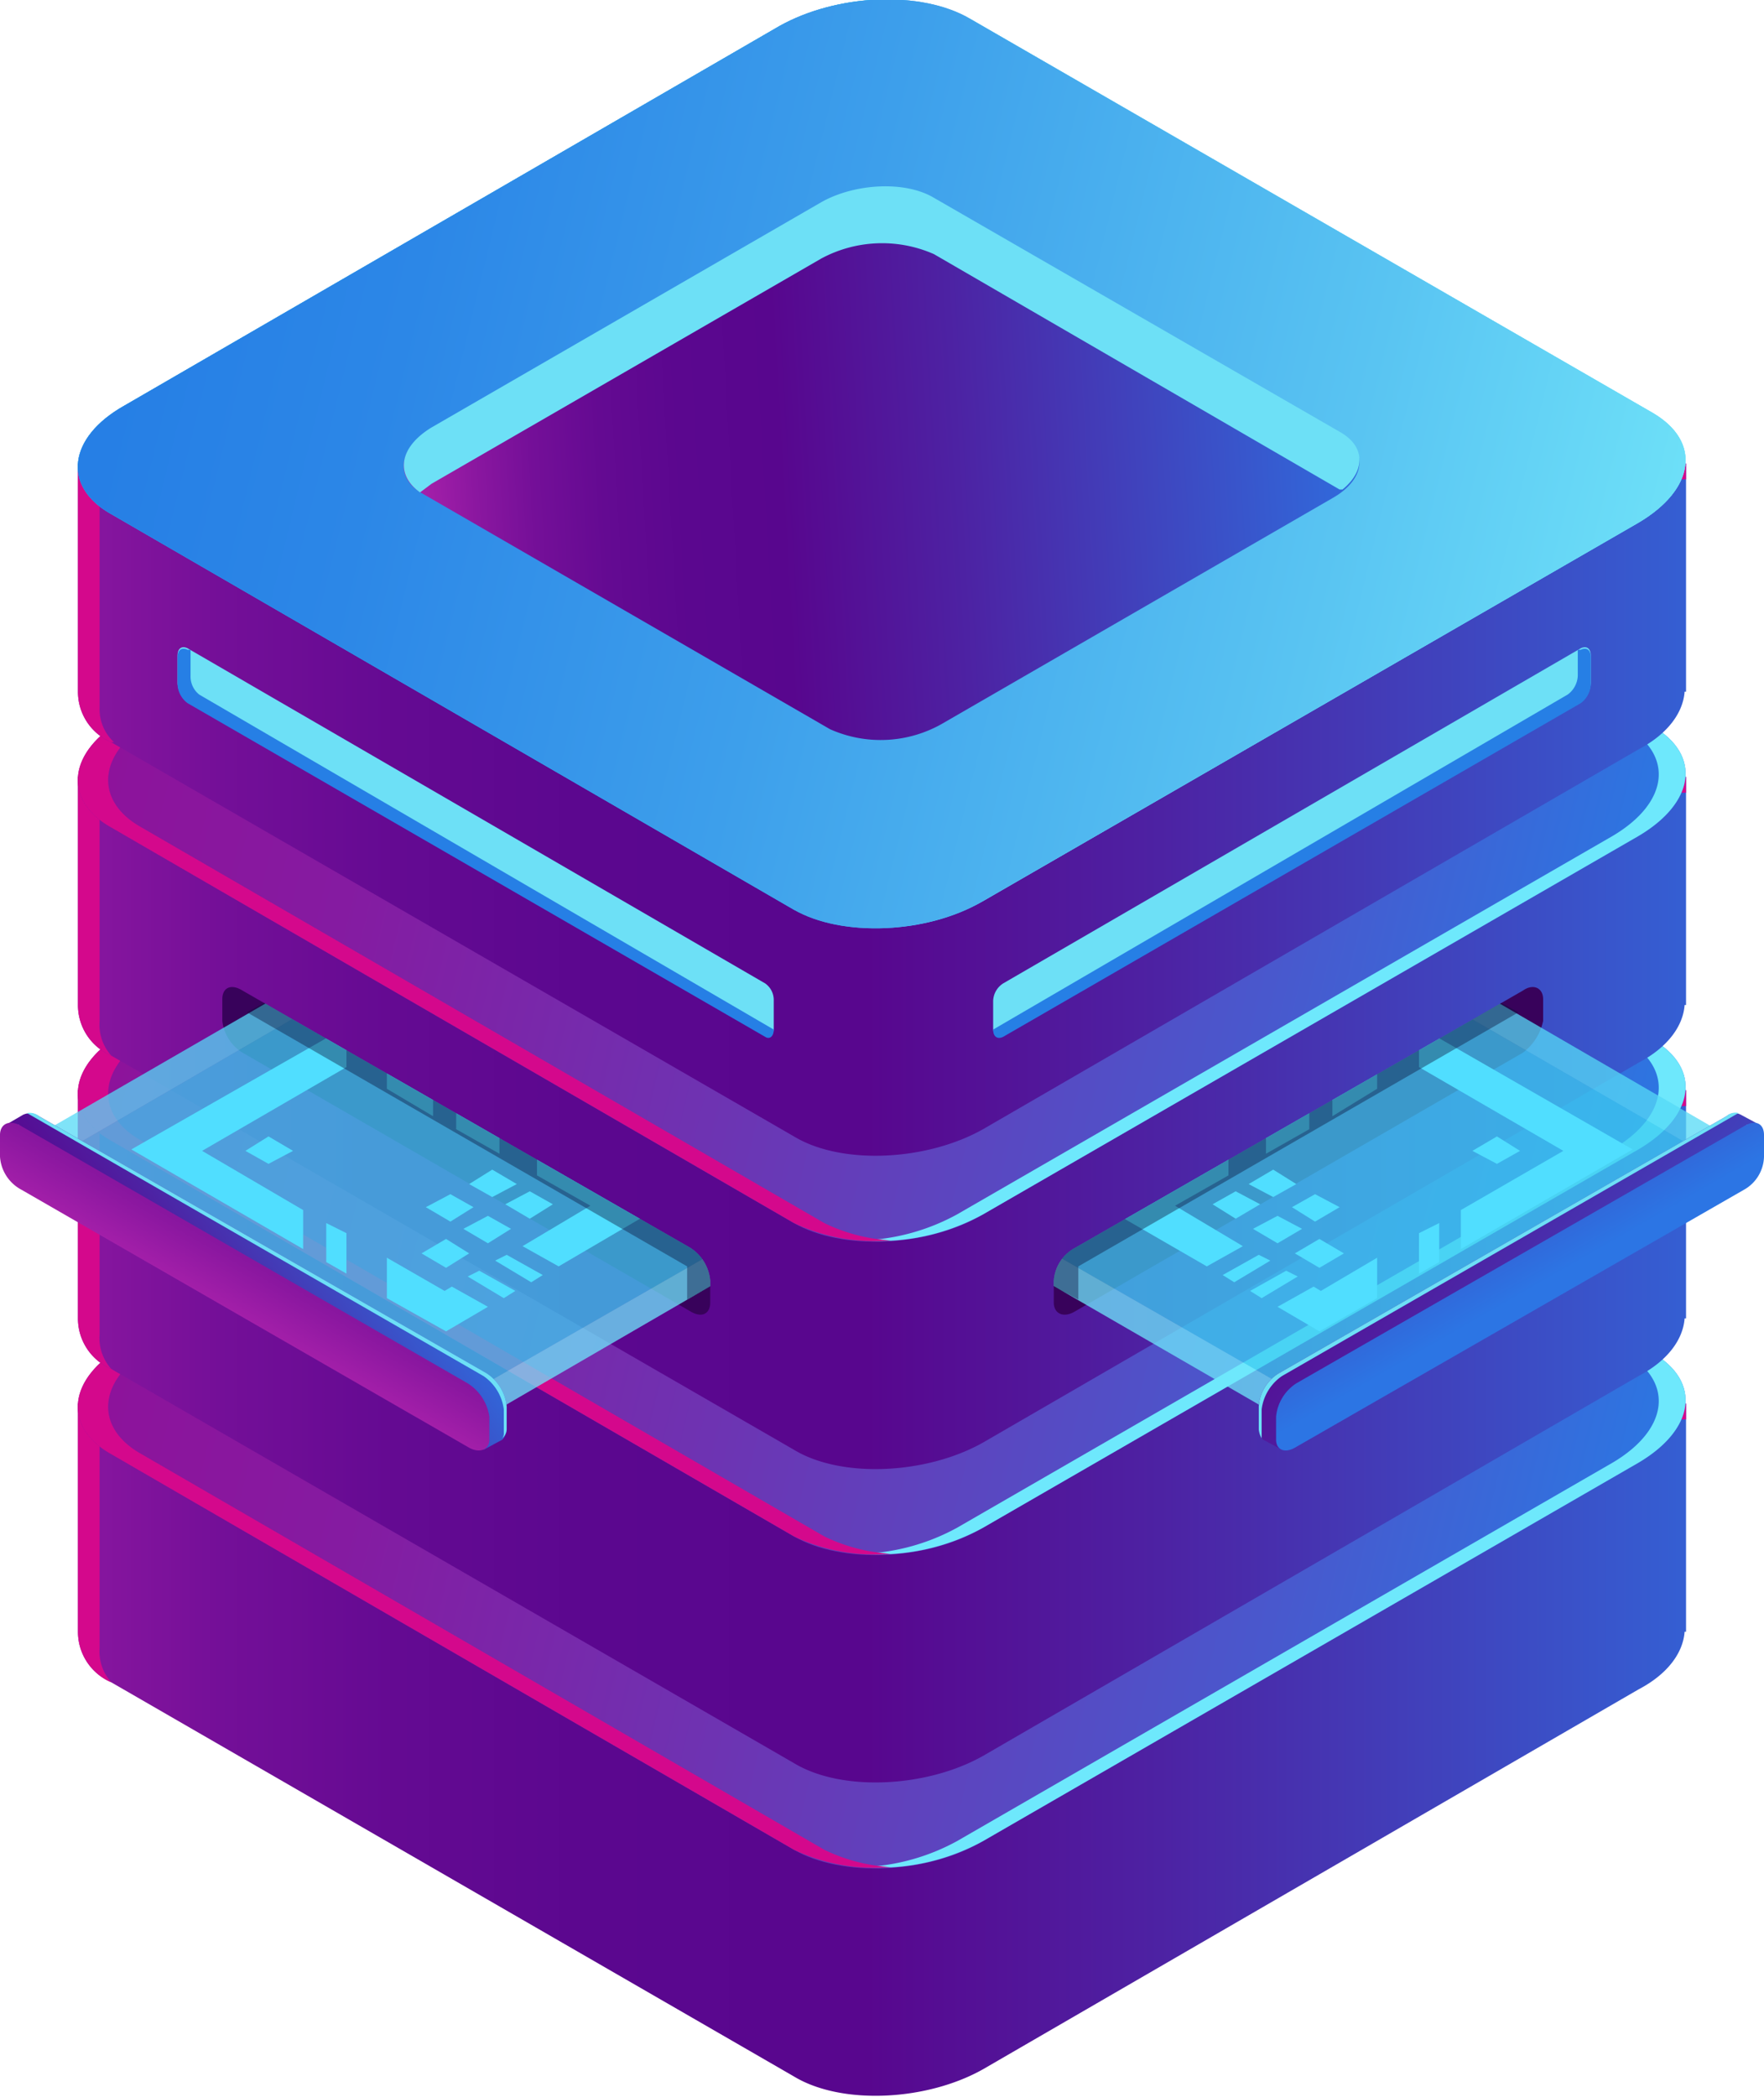 <svg id="Layer_1" data-name="Layer 1" xmlns="http://www.w3.org/2000/svg" xmlns:xlink="http://www.w3.org/1999/xlink" viewBox="0 0 122.2 145.2"><defs><style>.cls-1{fill:none;}.cls-2{fill:url(#linear-gradient);}.cls-3{fill:#d4088c;}.cls-4{fill:url(#linear-gradient-2);}.cls-20,.cls-5{fill:#6ee8fc;}.cls-6{fill:#480689;}.cls-7{fill:url(#linear-gradient-3);}.cls-8{fill:url(#linear-gradient-4);}.cls-9{fill:url(#linear-gradient-5);}.cls-10{fill:url(#linear-gradient-6);}.cls-11{fill:url(#linear-gradient-7);}.cls-12{fill:url(#linear-gradient-8);}.cls-13{fill:url(#linear-gradient-9);}.cls-14,.cls-21{fill:#25bfec;}.cls-15{fill:#6de0f6;}.cls-16{fill:#267fe5;}.cls-17{fill:url(#linear-gradient-11);}.cls-18{fill:#38025b;}.cls-19{clip-path:url(#clip-path);}.cls-20,.cls-21{opacity:0.5;}.cls-20,.cls-21,.cls-25{isolation:isolate;}.cls-22{fill:url(#linear-gradient-12);}.cls-23{fill:url(#linear-gradient-13);}.cls-24{fill:#50deff;}.cls-25{fill:#0c0f38;opacity:0.4;}.cls-26{clip-path:url(#clip-path-2);}.cls-27{fill:url(#linear-gradient-14);}.cls-28{fill:url(#linear-gradient-15);}</style><linearGradient id="linear-gradient" x1="183.36" y1="-142.07" x2="319.04" y2="-142.07" gradientTransform="matrix(1, 0, 0, -1, -193.9, -29.1)" gradientUnits="userSpaceOnUse"><stop offset="0" stop-color="#a31fa9"/><stop offset="0.07" stop-color="#8b17a0"/><stop offset="0.15" stop-color="#740f98"/><stop offset="0.24" stop-color="#640a92"/><stop offset="0.34" stop-color="#5b078f"/><stop offset="0.48" stop-color="#58068e"/><stop offset="0.63" stop-color="#4d22a3"/><stop offset="0.94" stop-color="#3168da"/><stop offset="1" stop-color="#2c75e4"/></linearGradient><linearGradient id="linear-gradient-2" x1="646.82" y1="-561.23" x2="710.82" y2="-505.81" gradientTransform="matrix(0.87, 0.5, 1, -0.58, 0.31, -551.61)" gradientUnits="userSpaceOnUse"><stop offset="0" stop-color="#8d139b"/><stop offset="0.17" stop-color="#851ba1"/><stop offset="0.43" stop-color="#6e33b2"/><stop offset="0.76" stop-color="#4958cd"/><stop offset="1" stop-color="#2979e4"/></linearGradient><linearGradient id="linear-gradient-3" x1="183.36" y1="-120.37" x2="319.04" y2="-120.37" xlink:href="#linear-gradient"/><linearGradient id="linear-gradient-4" x1="625.14" y1="-542.47" x2="689.14" y2="-487.05" xlink:href="#linear-gradient-2"/><linearGradient id="linear-gradient-5" x1="183.36" y1="-98.67" x2="319.04" y2="-98.67" xlink:href="#linear-gradient"/><linearGradient id="linear-gradient-6" x1="603.49" y1="-523.73" x2="667.49" y2="-468.3" xlink:href="#linear-gradient-2"/><linearGradient id="linear-gradient-7" x1="183.36" y1="-76.97" x2="319.04" y2="-76.97" xlink:href="#linear-gradient"/><linearGradient id="linear-gradient-8" x1="581.83" y1="-504.98" x2="645.83" y2="-449.56" gradientTransform="matrix(0.87, 0.5, 1, -0.58, 0.31, -551.61)" gradientUnits="userSpaceOnUse"><stop offset="0" stop-color="#267fe5"/><stop offset="0.17" stop-color="#2c87e7"/><stop offset="0.44" stop-color="#3d9feb"/><stop offset="0.78" stop-color="#59c4f2"/><stop offset="1" stop-color="#6ee1f8"/></linearGradient><linearGradient id="linear-gradient-9" x1="207.9" y1="-61.25" x2="291.3" y2="-61.25" gradientTransform="matrix(1, 0, 0, -1, -193.9, -29.1)" gradientUnits="userSpaceOnUse"><stop offset="0" stop-color="#6de0f6"/><stop offset="0.16" stop-color="#68d8f5"/><stop offset="0.41" stop-color="#5ac0f1"/><stop offset="0.73" stop-color="#439bea"/><stop offset="1" stop-color="#2c75e4"/></linearGradient><linearGradient id="linear-gradient-11" x1="598.01" y1="-496.41" x2="630.41" y2="-456.61" gradientTransform="matrix(0.87, 0.5, 1, -0.58, 0.31, -551.61)" gradientUnits="userSpaceOnUse"><stop offset="0" stop-color="#a31fa9"/><stop offset="0.05" stop-color="#8b17a0"/><stop offset="0.11" stop-color="#740f98"/><stop offset="0.18" stop-color="#640a92"/><stop offset="0.26" stop-color="#5b078f"/><stop offset="0.36" stop-color="#58068e"/><stop offset="0.54" stop-color="#4d22a3"/><stop offset="0.93" stop-color="#3168da"/><stop offset="1" stop-color="#2c75e4"/></linearGradient><clipPath id="clip-path" transform="translate(5.4 0)"><path id="SVGID" class="cls-1" d="M-14.9,81.8,10,69.2c0-.8.6-1.1,1.4-.6l31,17.8a3,3,0,0,1,1.4,2.3v1.5c0,.8-.6,1.1-1.4.6L22.7,104.9C21.8,104.4-14.9,82.6-14.9,81.8Z"/></clipPath><linearGradient id="linear-gradient-12" x1="139.68" y1="-1256.61" x2="175.06" y2="-1272.36" gradientTransform="matrix(-0.5, 0.87, 0.87, 0.5, 1182.92, 585.5)" gradientUnits="userSpaceOnUse"><stop offset="0" stop-color="#2c75e4"/><stop offset="0.06" stop-color="#3168da"/><stop offset="0.37" stop-color="#4d22a3"/><stop offset="0.52" stop-color="#58068e"/><stop offset="0.66" stop-color="#5b078f"/><stop offset="0.76" stop-color="#640a92"/><stop offset="0.85" stop-color="#740f98"/><stop offset="0.93" stop-color="#8b17a0"/><stop offset="1" stop-color="#a31fa9"/></linearGradient><linearGradient id="linear-gradient-13" x1="154.74" y1="-1262.9" x2="107.82" y2="-1262.9" gradientTransform="matrix(-0.5, 0.87, 0.87, 0.5, 1182.92, 585.5)" xlink:href="#linear-gradient"/><clipPath id="clip-path-2" transform="translate(5.4 0)"><path id="SVGID-2" data-name="SVGID" class="cls-1" d="M126.3,81.8,101.5,69.2c0-.8-.7-1.1-1.4-.6l-31,17.8a2.8,2.8,0,0,0-1.5,2.3v1.5c0,.8.7,1.1,1.5.6l19.7,14.1C89.6,104.4,126.3,82.6,126.3,81.8Z"/></clipPath><linearGradient id="linear-gradient-14" x1="-214.69" y1="-634.85" x2="-179.31" y2="-650.6" gradientTransform="translate(-357 584.7) rotate(60.1)" gradientUnits="userSpaceOnUse"><stop offset="0" stop-color="#58068e"/><stop offset="0.28" stop-color="#4d22a3"/><stop offset="0.89" stop-color="#3168da"/><stop offset="1" stop-color="#2c75e4"/></linearGradient><linearGradient id="linear-gradient-15" x1="-201.33" y1="-640.91" x2="-248.25" y2="-640.91" gradientTransform="translate(-357 584.7) rotate(60.1)" xlink:href="#linear-gradient-12"/></defs><title>device-2</title><path class="cls-2" d="M111.4,97.2H87.9L61.8,82.1c-3.4-1.9-9.3-1.7-13.2.6L23.5,97.2H0V113H0a3.8,3.8,0,0,0,2.3,3.5l47.3,27.3c3.3,2,9.2,1.7,13.1-.5L108.1,117c2.1-1.1,3.1-2.6,3.2-4h.1Z" transform="translate(5.4 0)"/><path class="cls-3" d="M1.5,114.1h0V98.3H24.9L50.1,83.8c3.9-2.3,9.8-2.5,13.1-.6L89.4,98.3h22V97.2H87.9L61.8,82.1c-3.4-1.9-9.3-1.7-13.2.6L23.5,97.2H0V113H0a3.8,3.8,0,0,0,2.3,3.5l.2.2A3.2,3.2,0,0,1,1.5,114.1Z" transform="translate(5.4 0)"/><path class="cls-4" d="M49.6,128.1,2.3,100.7c-3.4-1.9-3-5.3.9-7.5L48.6,66.9c3.9-2.2,9.8-2.4,13.2-.5l47.3,27.3c3.4,2,2.9,5.3-1,7.6L62.7,127.5C58.8,129.8,52.9,130,49.6,128.1Z" transform="translate(5.4 0)"/><path class="cls-5" d="M109.1,93.7,61.8,66.4a13,13,0,0,0-6.7-1.3,10.2,10.2,0,0,1,4.8,1.3l47.3,27.3c3.4,2,3,5.3-.9,7.6L60.9,127.5a14.7,14.7,0,0,1-6.5,1.8,14.9,14.9,0,0,0,8.3-1.8l45.4-26.2C112,99,112.5,95.7,109.1,93.7Z" transform="translate(5.4 0)"/><path class="cls-6" d="M55.4,121.6a10,10,0,0,1-4.5-1.1L15.7,100.2a3.4,3.4,0,0,1-1.9-2.8c0-1.3,1-2.6,2.6-3.5L50.2,74.3c3-1.7,7.6-1.9,10.2-.4L95.6,94.3a3.2,3.2,0,0,1,1.9,2.8c0,1.3-.9,2.6-2.6,3.5L61.1,120.1A11.3,11.3,0,0,1,55.4,121.6Zm-4.1-1.8c2.4,1.4,6.6,1.2,9.4-.4L94.5,99.9c1.4-.8,2.2-1.8,2.2-2.8A2.3,2.3,0,0,0,95.2,95L60,74.6c-2.4-1.4-6.6-1.2-9.4.4L16.8,94.6c-1.4.8-2.2,1.8-2.2,2.8a2.7,2.7,0,0,0,1.5,2.1Z" transform="translate(5.4 0)"/><path class="cls-3" d="M51.7,128.1,4.4,100.7c-3.4-1.9-3-5.3.9-7.5L50.8,66.9a18,18,0,0,1,6.4-1.8,15.9,15.9,0,0,0-8.6,1.8L3.2,93.2c-3.9,2.2-4.3,5.6-.9,7.5l47.3,27.4a12.9,12.9,0,0,0,6.7,1.2A12.1,12.1,0,0,1,51.7,128.1Z" transform="translate(5.4 0)"/><path class="cls-7" d="M111.4,75.5H87.9L61.8,60.4c-3.4-1.9-9.3-1.7-13.2.6L23.5,75.5H0V91.3H0a3.8,3.8,0,0,0,2.3,3.5l47.3,27.3c3.3,2,9.2,1.7,13.1-.5l45.4-26.3c2.1-1.1,3.1-2.6,3.2-4h.1Z" transform="translate(5.4 0)"/><path class="cls-3" d="M1.5,92.4h0V76.6H24.9L50.1,62.1c3.9-2.3,9.8-2.5,13.1-.6L89.4,76.6h22V75.5H87.9L61.8,60.4c-3.4-1.9-9.3-1.7-13.2.6L23.5,75.5H0V91.3H0a3.8,3.8,0,0,0,2.3,3.5l.2.2A3.2,3.2,0,0,1,1.5,92.4Z" transform="translate(5.4 0)"/><path class="cls-8" d="M49.6,106.4,2.3,79c-3.4-1.9-3-5.3.9-7.5L48.6,45.2c3.9-2.2,9.8-2.5,13.2-.5L109.1,72c3.4,2,2.9,5.3-1,7.6L62.7,105.8C58.8,108.1,52.9,108.3,49.6,106.4Z" transform="translate(5.4 0)"/><path class="cls-5" d="M109.1,72,61.8,44.7a13,13,0,0,0-6.7-1.3,10.2,10.2,0,0,1,4.8,1.3L107.2,72c3.4,2,3,5.3-.9,7.6L60.9,105.8a14.7,14.7,0,0,1-6.5,1.8,14.9,14.9,0,0,0,8.3-1.8l45.4-26.2C112,77.3,112.5,74,109.1,72Z" transform="translate(5.4 0)"/><path class="cls-6" d="M55.4,99.9a10,10,0,0,1-4.5-1.1L15.7,78.5a3.4,3.4,0,0,1-1.9-2.8c0-1.3,1-2.6,2.6-3.5L50.2,52.6c3-1.7,7.6-1.9,10.2-.4L95.6,72.6a3.2,3.2,0,0,1,1.9,2.8c0,1.3-.9,2.6-2.6,3.5L61.1,98.4A11.3,11.3,0,0,1,55.4,99.9ZM56,52a11.3,11.3,0,0,0-5.4,1.3L16.8,72.9c-1.4.8-2.2,1.8-2.2,2.8a2.7,2.7,0,0,0,1.5,2.1L51.3,98.1c2.4,1.4,6.6,1.2,9.4-.4L94.5,78.2c1.4-.8,2.2-1.8,2.2-2.8a2.3,2.3,0,0,0-1.5-2.1L60,52.9a9,9,0,0,0-4-.9Z" transform="translate(5.4 0)"/><path class="cls-3" d="M51.7,106.4,4.4,79c-3.4-1.9-3-5.3.9-7.5L50.8,45.2a18,18,0,0,1,6.4-1.8,15.9,15.9,0,0,0-8.6,1.8L3.2,71.5c-3.9,2.2-4.3,5.6-.9,7.5l47.3,27.4a12.9,12.9,0,0,0,6.7,1.2A12.1,12.1,0,0,1,51.7,106.4Z" transform="translate(5.4 0)"/><path class="cls-9" d="M111.4,53.8H87.9L61.8,38.7c-3.4-1.9-9.3-1.7-13.2.6L23.5,53.8H0V69.6H0a3.8,3.8,0,0,0,2.3,3.5l47.3,27.3c3.3,2,9.2,1.7,13.1-.5l45.4-26.3c2.1-1.1,3.1-2.6,3.2-4h.1Z" transform="translate(5.4 0)"/><path class="cls-3" d="M1.5,70.7h0V54.9H24.9L50.1,40.4c3.9-2.3,9.8-2.5,13.1-.6L89.4,54.9h22V53.8H87.9L61.8,38.7c-3.4-1.9-9.3-1.7-13.2.6L23.5,53.8H0V69.6H0a3.8,3.8,0,0,0,2.3,3.5l.2.2A3.2,3.2,0,0,1,1.5,70.7Z" transform="translate(5.4 0)"/><path class="cls-10" d="M49.6,84.7,2.3,57.3c-3.4-1.9-3-5.3.9-7.5L48.6,23.5c3.9-2.2,9.8-2.5,13.2-.5l47.3,27.3c3.4,2,2.9,5.3-1,7.6L62.7,84.1C58.8,86.4,52.9,86.6,49.6,84.7Z" transform="translate(5.4 0)"/><path class="cls-5" d="M109.1,50.3,61.8,23a13,13,0,0,0-6.7-1.3A10.2,10.2,0,0,1,59.9,23l47.3,27.3c3.4,2,3,5.3-.9,7.6L60.9,84.1a14.7,14.7,0,0,1-6.5,1.8,14.9,14.9,0,0,0,8.3-1.8l45.4-26.2C112,55.6,112.5,52.3,109.1,50.3Z" transform="translate(5.4 0)"/><path class="cls-6" d="M55.4,78.2a10,10,0,0,1-4.5-1.1L15.7,56.8A3.4,3.4,0,0,1,13.8,54c0-1.3,1-2.6,2.6-3.5L50.2,30.9c3-1.7,7.6-1.9,10.2-.4L95.6,50.9a3.2,3.2,0,0,1,1.9,2.8c0,1.3-.9,2.5-2.6,3.5L61.1,76.7A11.3,11.3,0,0,1,55.4,78.2ZM56,30.3a11.3,11.3,0,0,0-5.4,1.3L16.8,51.2c-1.4.8-2.2,1.8-2.2,2.8a2.7,2.7,0,0,0,1.5,2.1L51.3,76.4c2.4,1.4,6.6,1.2,9.4-.4L94.5,56.5c1.4-.8,2.2-1.8,2.2-2.8a2.3,2.3,0,0,0-1.5-2.1L60,31.2a9,9,0,0,0-4-.9Z" transform="translate(5.4 0)"/><path class="cls-3" d="M51.7,84.7,4.4,57.3c-3.4-1.9-3-5.3.9-7.5L50.8,23.5a18,18,0,0,1,6.4-1.8,15.9,15.9,0,0,0-8.6,1.8L3.2,49.8c-3.9,2.2-4.3,5.6-.9,7.5L49.6,84.7a12.9,12.9,0,0,0,6.7,1.2A12.1,12.1,0,0,1,51.7,84.7Z" transform="translate(5.4 0)"/><path class="cls-11" d="M111.4,32.1H87.9L61.8,17c-3.4-1.9-9.3-1.7-13.2.6L23.5,32.1H0V47.9H0a3.8,3.8,0,0,0,2.3,3.5L49.6,78.7c3.3,2,9.2,1.7,13.1-.5l45.4-26.3c2.1-1.1,3.1-2.6,3.2-4h.1Z" transform="translate(5.4 0)"/><path class="cls-3" d="M1.5,49h0V33.2H24.9L50.1,18.7c3.9-2.3,9.8-2.5,13.1-.6L89.4,33.2h22V32.1H87.9L61.8,17c-3.4-1.9-9.3-1.7-13.2.6L23.5,32.1H0V47.9H0a3.8,3.8,0,0,0,2.3,3.5h.2A3.1,3.1,0,0,1,1.5,49Z" transform="translate(5.4 0)"/><path class="cls-12" d="M49.6,63,2.3,35.6c-3.4-1.9-3-5.3.9-7.5L48.6,1.8c3.9-2.2,9.8-2.5,13.2-.5l47.3,27.3c3.4,2,2.9,5.3-1,7.6L62.7,62.4C58.8,64.7,52.9,64.9,49.6,63Z" transform="translate(5.4 0)"/><path class="cls-5" d="M109.1,28.6,61.8,1.3A13,13,0,0,0,55.1,0a10.2,10.2,0,0,1,4.8,1.3l47.3,27.3c3.4,2,3,5.3-.9,7.6L60.9,62.4a14.7,14.7,0,0,1-6.5,1.8,14.9,14.9,0,0,0,8.3-1.8l45.4-26.2C112,33.9,112.5,30.6,109.1,28.6Z" transform="translate(5.4 0)"/><path class="cls-13" d="M55.4,56.3a8.6,8.6,0,0,1-4.4-1L15.8,35A3.3,3.3,0,0,1,14,32.3a4.2,4.2,0,0,1,2.5-3.4L50.3,9.4c3-1.7,7.5-1.9,10-.4L95.6,29.3A3.3,3.3,0,0,1,97.4,32c0,1.2-.9,2.4-2.5,3.4L61,54.9A11.9,11.9,0,0,1,55.4,56.3ZM56,8.4a11.1,11.1,0,0,0-5.4,1.4L16.7,29.3a3.6,3.6,0,0,0-2.2,3A2.4,2.4,0,0,0,16,34.5L51.3,54.9c2.4,1.4,6.7,1.2,9.5-.4L94.6,34.9c1.5-.8,2.3-1.9,2.3-2.9a2.8,2.8,0,0,0-1.6-2.3L60.1,9.4a8.3,8.3,0,0,0-4.1-1Z" transform="translate(5.4 0)"/><path class="cls-14" d="M51.7,63,4.4,35.6c-3.4-1.9-3-5.3.9-7.5L50.8,1.8A18,18,0,0,1,57.2,0a15.9,15.9,0,0,0-8.6,1.8L3.2,28.1c-3.9,2.2-4.3,5.6-.9,7.5L49.6,63a12.9,12.9,0,0,0,6.7,1.2A12.1,12.1,0,0,1,51.7,63Z" transform="translate(5.4 0)"/><path class="cls-15" d="M64.1,71.7l40-23.1a1.7,1.7,0,0,0,.7-1.3V45.4c0-.5-.3-.7-.7-.5l-40,23.2a1.5,1.5,0,0,0-.7,1.2v1.9C63.4,71.7,63.7,71.9,64.1,71.7Z" transform="translate(5.4 0)"/><path class="cls-16" d="M103.2,48.1a1.7,1.7,0,0,0,.7-1.3V45h.2c.4-.2.7,0,.7.5v1.9a1.7,1.7,0,0,1-.7,1.3l-40,23.1c-.4.2-.7,0-.7-.5h0Z" transform="translate(5.4 0)"/><path class="cls-15" d="M47.6,71.7,7.6,48.6a1.7,1.7,0,0,1-.7-1.3V45.4c0-.5.3-.7.7-.5l40,23.2a1.4,1.4,0,0,1,.6,1.2v1.9C48.2,71.7,47.9,71.9,47.6,71.7Z" transform="translate(5.4 0)"/><path class="cls-16" d="M8.4,48.1a1.6,1.6,0,0,1-.6-1.3V45H7.6c-.4-.2-.7,0-.7.5v1.9a1.7,1.7,0,0,0,.7,1.3l40,23.1c.3.2.6,0,.6-.5h0Z" transform="translate(5.4 0)"/><path class="cls-12" d="M49.6,63,2.3,35.6c-3.4-1.9-3-5.3.9-7.5L48.6,1.8c3.9-2.2,9.8-2.5,13.2-.5l47.3,27.3c3.4,2,2.9,5.3-1,7.6L62.7,62.4C58.8,64.7,52.9,64.9,49.6,63Z" transform="translate(5.4 0)"/><path class="cls-17" d="M52.1,50.5,23.9,34.2c-2-1.1-1.7-3.2.6-4.5l27-15.6c2.3-1.3,5.8-1.5,7.8-.3L87.4,30c2,1.2,1.8,3.2-.5,4.5l-27,15.6A8.6,8.6,0,0,1,52.1,50.5Z" transform="translate(5.4 0)"/><path class="cls-15" d="M23.7,34.1l.8-.6,27-15.6a8.9,8.9,0,0,1,7.8-.3L87.4,33.9h.2c1.6-1.3,1.6-3-.2-4L59.3,13.7c-2-1.2-5.5-1-7.8.3l-27,15.6C22.2,31,22,32.9,23.7,34.1Z" transform="translate(5.4 0)"/><path class="cls-18" d="M10,70.7V69.2c0-.8.6-1.1,1.4-.6l31,17.8a3,3,0,0,1,1.4,2.3v1.5c0,.8-.6,1.1-1.4.6l-31-17.9A3,3,0,0,1,10,70.7Z" transform="translate(5.4 0)"/><g class="cls-19"><polygon class="cls-20" points="1.6 81.4 24 68.4 54.5 86 32.1 99 1.6 81.4"/><polygon class="cls-21" points="1.6 79.2 24.1 66.2 54.6 83.8 32.1 96.7 1.6 79.2"/><polygon class="cls-20" points="54.5 86 54.6 83.8 32.1 96.7 32.1 99 54.5 86"/><polygon class="cls-20" points="24 68.4 24.1 66.2 1.6 79.2 1.6 81.4 24 68.4"/><path class="cls-22" d="M28.1,100.4l1.3-.7h0a1.1,1.1,0,0,0,.3-.7V97.4a3.1,3.1,0,0,0-1.4-2.3l-31-17.8a1.1,1.1,0,0,0-1.1-.1h0l-1.2.7h.9v1.4a3.1,3.1,0,0,0,1.4,2.3l31,17.8h0Z" transform="translate(5.4 0)"/><path class="cls-15" d="M29.7,97.4V99a.9.9,0,0,1-.3.6.6.6,0,0,0,.1-.4V97.6a3.3,3.3,0,0,0-1.4-2.3L-3.5,77.1h-.1a1,1,0,0,1,.9.2l31,17.8A3.1,3.1,0,0,1,29.7,97.4Z" transform="translate(5.4 0)"/><path class="cls-23" d="M-5.4,80.1V78.6c0-.8.7-1.1,1.5-.6L27,95.8a3.3,3.3,0,0,1,1.5,2.3v1.6c0,.7-.7,1-1.5.5L-3.9,82.4A2.8,2.8,0,0,1-5.4,80.1Z" transform="translate(5.4 0)"/><polygon class="cls-24" points="31.6 75.4 31.6 78.2 34.6 79.9 34.6 77.1 31.6 75.4"/><polygon class="cls-24" points="30 74.5 26.8 72.7 26.8 75.4 30 77.3 30 74.5"/><polygon class="cls-24" points="35.7 89.4 33.2 88 32.4 88.4 34.9 89.9 35.7 89.4"/><polygon class="cls-24" points="35.1 86.9 34.3 87.3 36.8 88.8 37.6 88.3 35.1 86.9"/><polygon class="cls-24" points="21 83.8 14 79.7 24 73.9 24 71.1 9.1 79.6 21 86.5 21 83.8"/><polygon class="cls-24" points="37.2 81.4 40.9 83.5 36.2 86.3 38.7 87.7 45.7 83.6 37.2 78.7 37.2 81.4"/><polygon class="cls-24" points="24 88.2 24 85.4 22.6 84.7 22.6 87.4 24 88.2"/><polygon class="cls-24" points="31.3 89.1 30.8 89.4 26.8 87.1 26.8 89.9 30.9 92.2 33.8 90.5 31.3 89.1"/><polygon class="cls-24" points="35 83.4 36.7 82.5 38.3 83.4 36.7 84.4 35 83.4"/><polygon class="cls-24" points="32.1 85.1 33.8 84.2 35.4 85.1 33.8 86.1 32.1 85.1"/><polygon class="cls-24" points="29.5 83.6 31.2 82.7 32.8 83.6 31.2 84.6 29.5 83.6"/><polygon class="cls-24" points="17 79.7 18.6 78.7 20.3 79.7 18.6 80.6 17 79.7"/><polygon class="cls-24" points="32.5 82 34.1 81 35.8 82 34.1 82.9 32.5 82"/><polygon class="cls-24" points="29.2 86.8 30.9 85.8 32.5 86.8 30.9 87.8 29.2 86.8"/><path class="cls-25" d="M42.2,90V87.7L11.7,70.1l1.3-.7,11,4.8,20.9,12a26.7,26.7,0,0,1-.9,2.6l-.2.3Z" transform="translate(5.4 0)"/></g><path class="cls-18" d="M101.5,70.7V69.2c0-.8-.7-1.1-1.4-.6l-31,17.8a2.8,2.8,0,0,0-1.5,2.3v1.5c0,.8.7,1.1,1.5.6l31-17.9A3.7,3.7,0,0,0,101.5,70.7Z" transform="translate(5.4 0)"/><g class="cls-26"><polygon class="cls-20" points="120.7 81.4 98.2 68.4 67.7 86 90.2 99 120.7 81.4"/><polygon class="cls-21" points="120.6 79.2 98.2 66.2 67.7 83.8 90.2 96.7 120.6 79.2"/><polygon class="cls-20" points="67.7 86 67.7 83.8 90.2 96.7 90.2 99 67.7 86"/><polygon class="cls-20" points="98.2 68.4 98.2 66.2 120.6 79.2 120.7 81.4 98.2 68.4"/><path class="cls-27" d="M83.4,100.4l-1.3-.7h0a1.1,1.1,0,0,1-.3-.7V97.4a2.9,2.9,0,0,1,1.4-2.3l31-17.8a.9.9,0,0,1,1-.1h0l1.3.7h-.9v1.4a3.1,3.1,0,0,1-1.4,2.3l-31,17.8h0Z" transform="translate(5.4 0)"/><path class="cls-15" d="M81.8,97.4V99a1.4,1.4,0,0,0,.2.6v-2a3.3,3.3,0,0,1,1.4-2.3L115,77.1h.1a.9.9,0,0,0-.9.2l-31,17.8A2.9,2.9,0,0,0,81.8,97.4Z" transform="translate(5.4 0)"/><path class="cls-28" d="M116.8,80.1V78.6c0-.8-.6-1.1-1.4-.6l-31,17.8A3.1,3.1,0,0,0,83,98.1v1.6c0,.7.6,1,1.4.5l31-17.8A2.7,2.7,0,0,0,116.8,80.1Z" transform="translate(5.4 0)"/><polygon class="cls-24" points="90.7 75.4 90.7 78.2 87.7 79.9 87.7 77.1 90.7 75.4"/><polygon class="cls-24" points="92.3 74.5 95.4 72.7 95.4 75.4 92.3 77.3 92.3 74.5"/><polygon class="cls-24" points="86.6 89.4 89.1 88 89.9 88.4 87.4 89.9 86.6 89.4"/><polygon class="cls-24" points="87.2 86.9 88 87.3 85.5 88.8 84.7 88.3 87.2 86.9"/><polygon class="cls-24" points="101.2 83.8 108.3 79.7 98.3 73.9 98.3 71.1 113.1 79.6 101.2 86.5 101.2 83.8"/><polygon class="cls-24" points="85.1 81.4 81.4 83.5 86.1 86.3 83.6 87.7 76.5 83.6 85.1 78.7 85.1 81.4"/><polygon class="cls-24" points="98.3 88.2 98.3 85.4 99.7 84.7 99.7 87.4 98.3 88.2"/><polygon class="cls-24" points="91 89.1 91.5 89.4 95.4 87.1 95.4 89.9 91.4 92.2 88.5 90.5 91 89.1"/><polygon class="cls-24" points="87.3 83.4 85.6 82.5 84 83.4 85.6 84.4 87.3 83.4"/><polygon class="cls-24" points="90.2 85.1 88.5 84.2 86.8 85.1 88.5 86.1 90.2 85.1"/><polygon class="cls-24" points="92.8 83.6 91.1 82.7 89.5 83.6 91.1 84.6 92.8 83.6"/><polygon class="cls-24" points="105.3 79.7 103.7 78.7 102 79.7 103.7 80.6 105.3 79.7"/><polygon class="cls-24" points="89.8 82 88.2 81 86.5 82 88.2 82.9 89.8 82"/><polygon class="cls-24" points="93.1 86.8 91.4 85.8 89.7 86.8 91.4 87.8 93.1 86.8"/><path class="cls-25" d="M69.3,90V87.7L99.8,70.1l-1.3-.7L87.4,74.2l-20.8,12,.8,2.6.2.3Z" transform="translate(5.4 0)"/></g></svg>